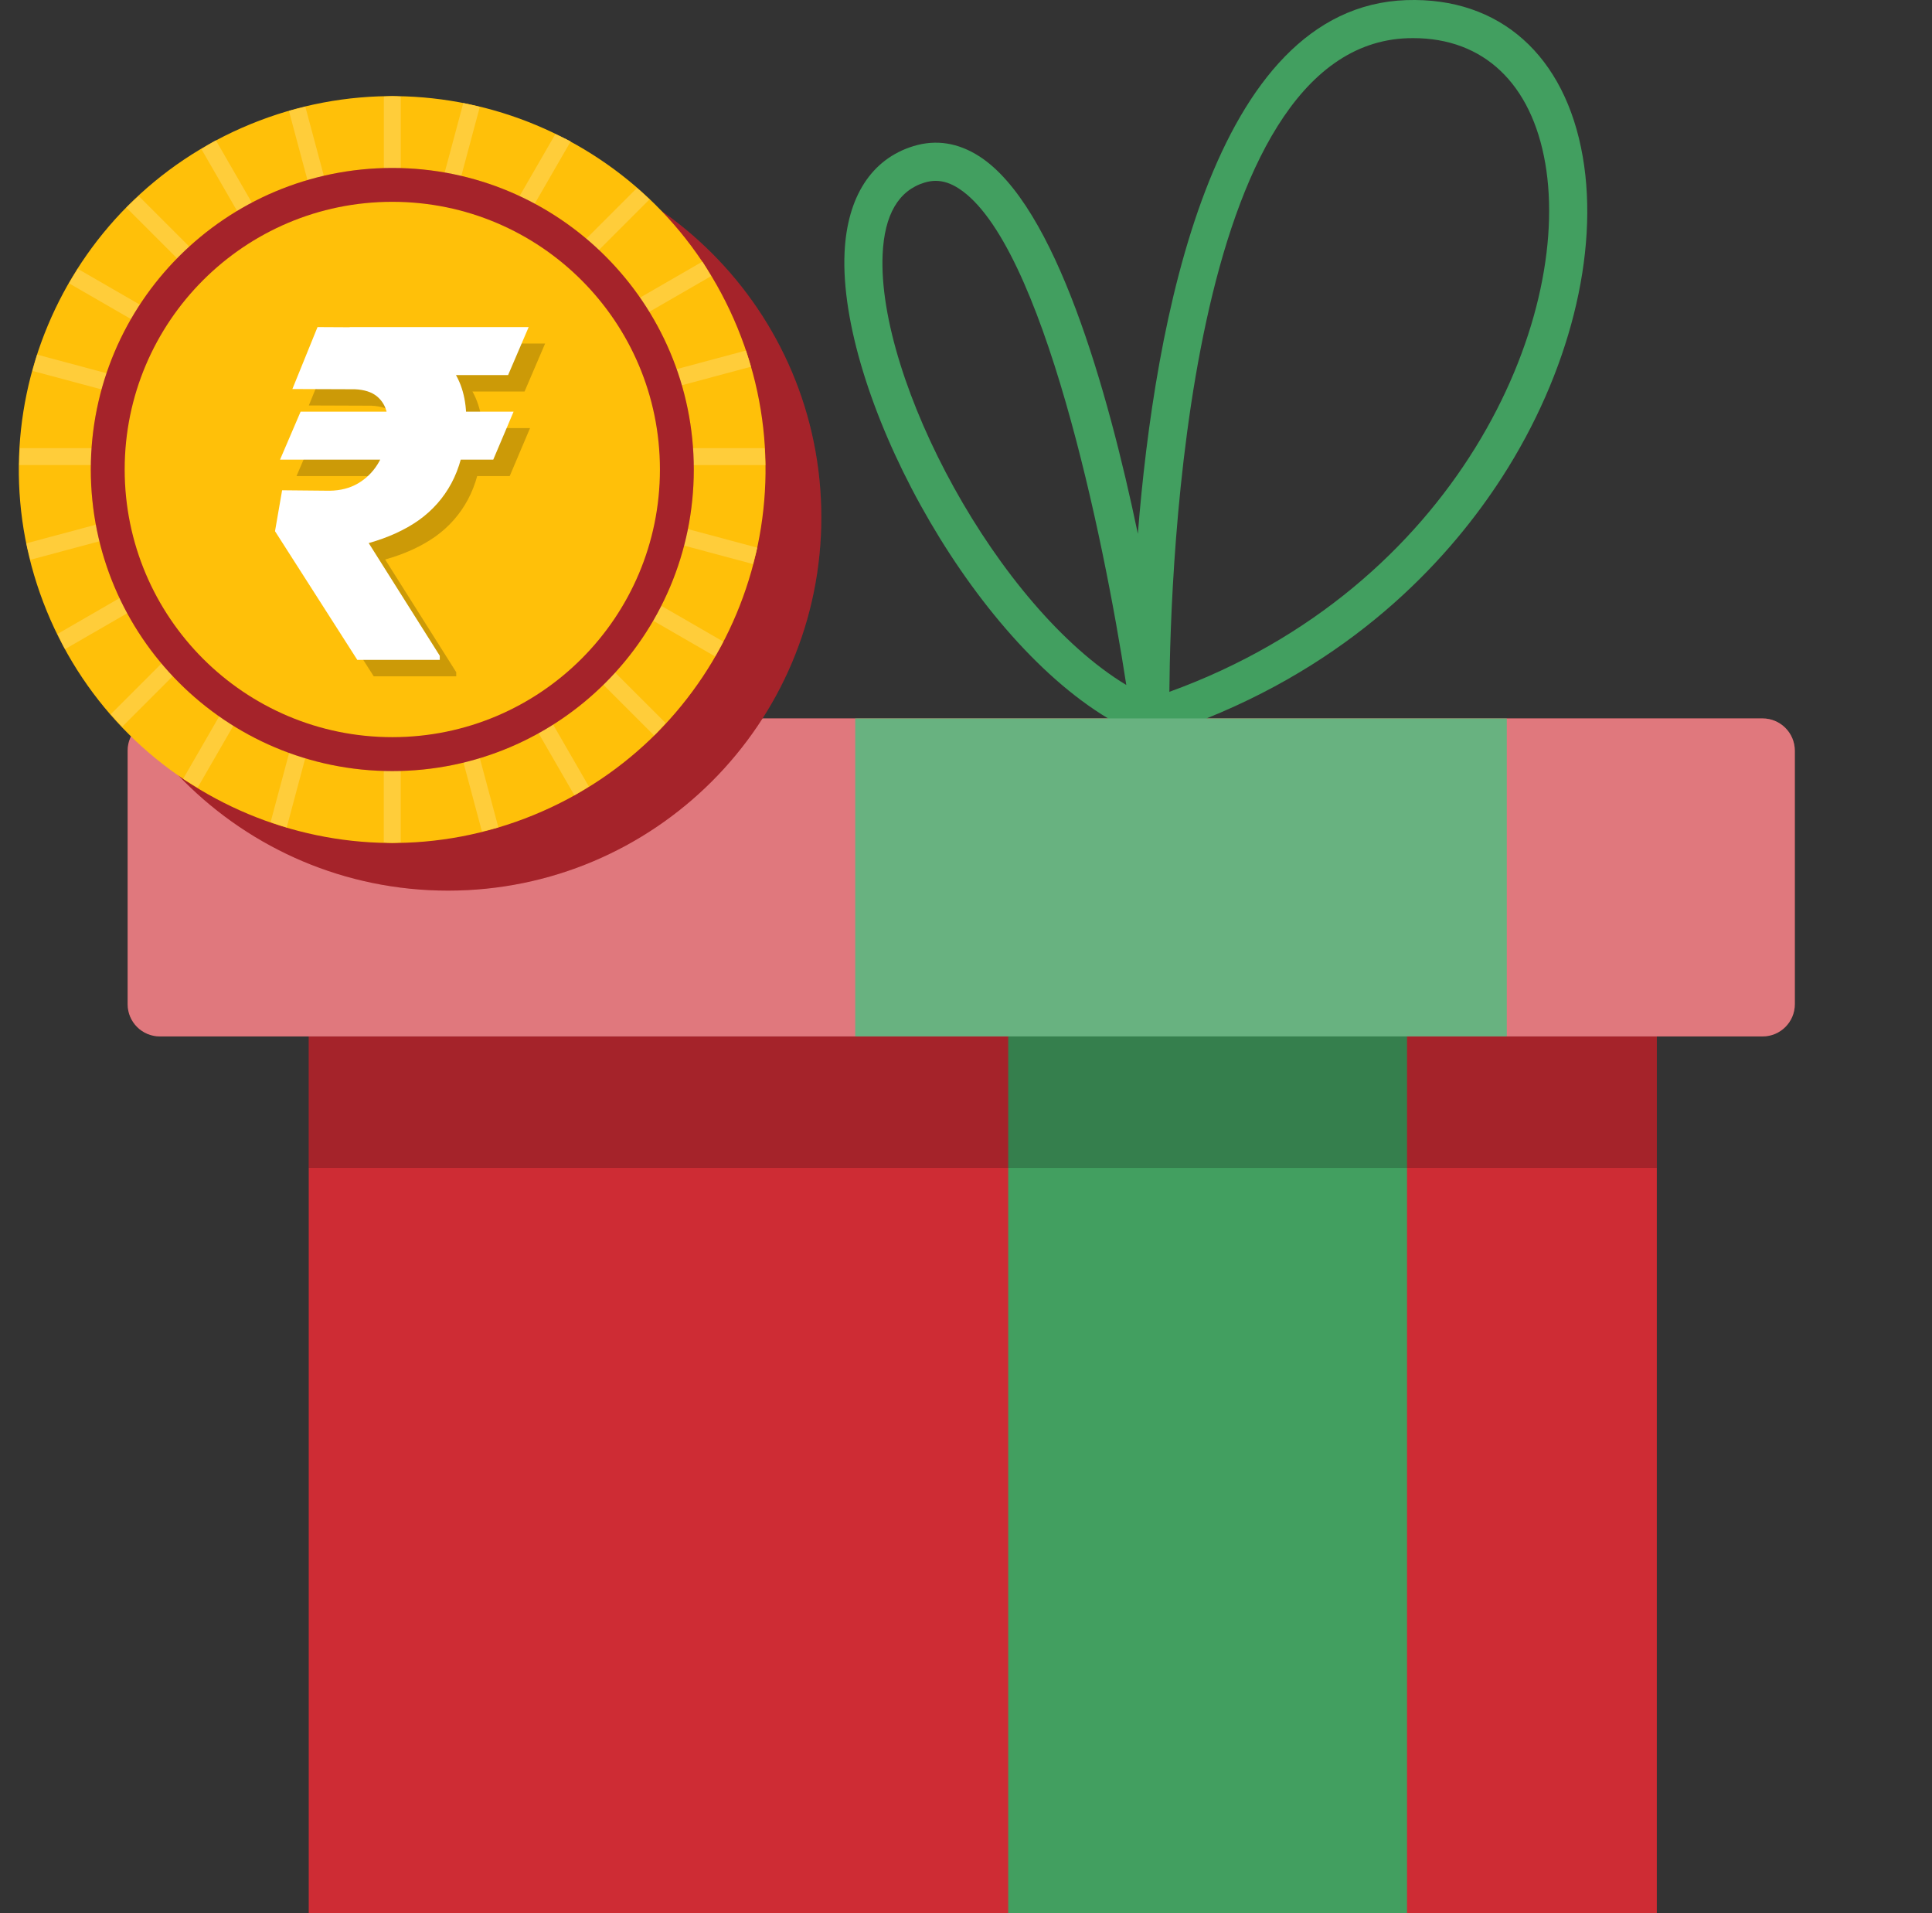 <svg width="101" height="100" viewBox="0 0 101 100" fill="none" xmlns="http://www.w3.org/2000/svg">
<rect x="0" y="0" width="101" height="100" fill="#333333" stroke="none"/>
<g clip-path="url(#clip0_2088_2252)">
<path d="M86.614 54.173H16.14V100H86.614V54.173Z" fill="#CE2C34"/>
<path d="M92.141 37.551H8.359C7.428 37.551 6.673 38.306 6.673 39.237V52.488C6.673 53.419 7.428 54.173 8.359 54.173H92.143C93.074 54.173 93.829 53.419 93.829 52.488V39.237C93.827 38.306 93.072 37.551 92.141 37.551Z" fill="#CE2C34"/>
<path d="M92.141 37.551H8.359C7.428 37.551 6.673 38.306 6.673 39.237V52.488C6.673 53.419 7.428 54.173 8.359 54.173H92.143C93.074 54.173 93.829 53.419 93.829 52.488V39.237C93.827 38.306 93.072 37.551 92.141 37.551Z" fill="white" fill-opacity="0.2"/>
<path d="M73.556 99.999H52.707V54.172H73.556V99.999ZM73.522 0.006C78.41 -0.158 81.828 2.901 82.743 8.193C83.615 13.236 82.038 19.496 78.523 24.945C75.909 28.997 71.165 34.288 63.074 37.55H78.771V54.171H44.71V37.55H57.927C50.475 33.074 43.828 20.411 44.151 13.212C44.284 10.283 45.564 8.304 47.758 7.636C48.936 7.278 50.089 7.461 51.197 8.172C55.18 10.739 57.904 20.341 59.484 27.899C60.359 16.869 63.365 0.352 73.522 0.006ZM73.589 1.997C62.073 2.389 61.181 29.674 61.132 36.161C76.14 30.724 82.212 16.8 80.782 8.534C80.062 4.362 77.555 1.993 73.885 1.993C73.787 1.993 73.687 1.994 73.589 1.997ZM48.915 9.453C48.725 9.453 48.535 9.483 48.337 9.542C46.973 9.956 46.234 11.221 46.141 13.301C45.847 19.879 52.146 31.734 58.88 35.804C57.699 28.105 54.518 12.684 50.116 9.848C49.705 9.584 49.314 9.453 48.915 9.453Z" fill="#429F60"/>
<path opacity="0.2" d="M86.613 54.173V61.046H16.14V54.173H86.613Z" fill="black"/>
<path d="M92.141 37.55H8.359C7.428 37.55 6.673 38.304 6.673 39.236V52.487C6.673 53.418 7.428 54.172 8.359 54.172H92.143C93.074 54.172 93.829 53.418 93.829 52.487V39.236C93.827 38.304 93.072 37.55 92.141 37.55Z" fill="white" fill-opacity="0.2"/>
<path d="M23.422 46.552C34.199 46.552 42.936 37.816 42.936 27.038C42.936 16.261 34.199 7.524 23.422 7.524C12.645 7.524 3.908 16.261 3.908 27.038C3.908 37.816 12.645 46.552 23.422 46.552Z" fill="#CE2C34"/>
<path d="M23.422 46.552C34.199 46.552 42.936 37.816 42.936 27.038C42.936 16.261 34.199 7.524 23.422 7.524C12.645 7.524 3.908 16.261 3.908 27.038C3.908 37.816 12.645 46.552 23.422 46.552Z" fill="black" fill-opacity="0.2"/>
<path d="M27.902 42.599C37.874 38.513 42.645 27.116 38.558 17.144C34.472 7.171 23.075 2.4 13.102 6.487C3.13 10.574 -1.641 21.971 2.446 31.943C6.533 41.915 17.93 46.686 27.902 42.599Z" fill="#FFC009"/>
<path d="M39.967 23.425H23.371L39.257 19.169C39.175 18.884 39.087 18.603 38.994 18.323L23.029 22.601L37.177 14.432C37.023 14.18 36.881 13.921 36.717 13.676L22.484 21.892L33.955 10.422C33.741 10.218 33.521 10.02 33.298 9.826L21.776 21.348L29.832 7.395C29.573 7.255 29.3 7.138 29.034 7.007L20.951 21.007L25.083 5.588C24.796 5.519 24.511 5.446 24.219 5.388L20.951 17.584V5.049C20.803 5.045 20.658 5.026 20.509 5.026C20.359 5.026 20.214 5.046 20.066 5.049V20.89L15.963 5.58C15.675 5.649 15.389 5.719 15.105 5.8L19.179 21.006L11.289 7.339C11.028 7.479 10.781 7.64 10.527 7.791L18.353 21.347L7.253 10.246C7.037 10.447 6.814 10.642 6.607 10.853L17.645 21.891L4.068 14.052C3.909 14.301 3.756 14.553 3.609 14.809L17.102 22.598L1.943 18.536C1.853 18.816 1.78 19.103 1.702 19.388L16.759 23.423H1.049C1.032 23.717 1.008 24.01 1.005 24.308H16.643L1.379 28.398C1.437 28.69 1.521 28.971 1.592 29.258L16.759 25.194L3.008 33.134C3.138 33.399 3.26 33.67 3.403 33.928L17.102 26.02L5.793 37.329C5.987 37.551 6.185 37.77 6.389 37.985L17.645 26.73L9.576 40.705C9.82 40.87 10.08 41.012 10.332 41.167L18.353 27.274L14.146 42.972C14.426 43.068 14.704 43.165 14.989 43.249L20.063 24.311V44.032C20.212 44.036 20.356 44.054 20.506 44.054C20.656 44.054 20.8 44.036 20.949 44.032V27.617L25.195 43.463C25.481 43.393 25.77 43.326 26.053 43.243L21.774 27.274L30.027 41.567C30.284 41.422 30.533 41.263 30.783 41.107L22.483 26.731L34.193 38.441C34.404 38.234 34.598 38.011 34.8 37.795L23.027 26.023L37.381 34.31C37.53 34.054 37.676 33.799 37.812 33.536L23.369 25.197L39.365 29.483C39.439 29.198 39.524 28.915 39.585 28.625L23.485 24.311H40.008C40.008 24.013 39.983 23.72 39.967 23.425Z" fill="#FFC009"/>
<path d="M39.967 23.425H23.371L39.257 19.169C39.175 18.884 39.087 18.603 38.994 18.323L23.029 22.601L37.177 14.432C37.023 14.18 36.881 13.921 36.717 13.676L22.484 21.892L33.955 10.422C33.741 10.218 33.521 10.02 33.298 9.826L21.776 21.348L29.832 7.395C29.573 7.255 29.3 7.138 29.034 7.007L20.951 21.007L25.083 5.588C24.796 5.519 24.511 5.446 24.219 5.388L20.951 17.584V5.049C20.803 5.045 20.658 5.026 20.509 5.026C20.359 5.026 20.214 5.046 20.066 5.049V20.89L15.963 5.58C15.675 5.649 15.389 5.719 15.105 5.8L19.179 21.006L11.289 7.339C11.028 7.479 10.781 7.64 10.527 7.791L18.353 21.347L7.253 10.246C7.037 10.447 6.814 10.642 6.607 10.853L17.645 21.891L4.068 14.052C3.909 14.301 3.756 14.553 3.609 14.809L17.102 22.598L1.943 18.536C1.853 18.816 1.78 19.103 1.702 19.388L16.759 23.423H1.049C1.032 23.717 1.008 24.01 1.005 24.308H16.643L1.379 28.398C1.437 28.69 1.521 28.971 1.592 29.258L16.759 25.194L3.008 33.134C3.138 33.399 3.26 33.67 3.403 33.928L17.102 26.02L5.793 37.329C5.987 37.551 6.185 37.77 6.389 37.985L17.645 26.73L9.576 40.705C9.82 40.87 10.08 41.012 10.332 41.167L18.353 27.274L14.146 42.972C14.426 43.068 14.704 43.165 14.989 43.249L20.063 24.311V44.032C20.212 44.036 20.356 44.054 20.506 44.054C20.656 44.054 20.8 44.036 20.949 44.032V27.617L25.195 43.463C25.481 43.393 25.77 43.326 26.053 43.243L21.774 27.274L30.027 41.567C30.284 41.422 30.533 41.263 30.783 41.107L22.483 26.731L34.193 38.441C34.404 38.234 34.598 38.011 34.8 37.795L23.027 26.023L37.381 34.31C37.53 34.054 37.676 33.799 37.812 33.536L23.369 25.197L39.365 29.483C39.439 29.198 39.524 28.915 39.585 28.625L23.485 24.311H40.008C40.008 24.013 39.983 23.72 39.967 23.425Z" fill="white" fill-opacity="0.2"/>
<path d="M20.509 40.303C29.213 40.303 36.27 33.246 36.27 24.541C36.27 15.836 29.213 8.779 20.509 8.779C11.804 8.779 4.747 15.836 4.747 24.541C4.747 33.246 11.804 40.303 20.509 40.303Z" fill="#CE2C34"/>
<path d="M20.509 40.303C29.213 40.303 36.27 33.246 36.27 24.541C36.27 15.836 29.213 8.779 20.509 8.779C11.804 8.779 4.747 15.836 4.747 24.541C4.747 33.246 11.804 40.303 20.509 40.303Z" fill="black" fill-opacity="0.2"/>
<path d="M20.509 38.53C28.235 38.53 34.499 32.266 34.499 24.539C34.499 16.813 28.235 10.549 20.509 10.549C12.782 10.549 6.518 16.813 6.518 24.539C6.518 32.266 12.782 38.53 20.509 38.53Z" fill="#FFC009"/>
<path opacity="0.2" d="M27.709 22.376L26.646 24.885H15.5L16.575 22.376H27.709ZM19.538 35.35L15.237 28.624L15.607 26.485L18.092 26.509C18.658 26.502 19.151 26.374 19.573 26.127C19.996 25.88 20.338 25.546 20.601 25.124C20.864 24.702 21.035 24.22 21.114 23.678C21.178 23.224 21.17 22.818 21.091 22.46C21.011 22.093 20.836 21.799 20.565 21.576C20.294 21.353 19.912 21.229 19.418 21.205L16.145 21.193L17.459 17.956L19.55 17.968C20.672 17.992 21.68 18.199 22.572 18.589C23.464 18.971 24.149 19.557 24.627 20.345C25.113 21.134 25.308 22.133 25.212 23.344C25.125 24.419 24.874 25.343 24.459 26.115C24.045 26.888 23.476 27.533 22.751 28.05C22.026 28.56 21.154 28.958 20.135 29.245L23.85 35.135V35.35H19.538ZM28.497 17.956L27.422 20.465H18.056L19.143 17.956H28.497Z" fill="black"/>
<path d="M26.849 21.517L25.786 24.025H14.64L15.715 21.517H26.849ZM18.678 34.49L14.377 27.765L14.748 25.626L17.232 25.65C17.798 25.642 18.291 25.515 18.714 25.268C19.136 25.021 19.478 24.686 19.741 24.264C20.004 23.842 20.175 23.36 20.255 22.819C20.318 22.365 20.31 21.959 20.231 21.6C20.151 21.234 19.976 20.939 19.705 20.716C19.434 20.493 19.052 20.37 18.558 20.346L15.285 20.334L16.599 17.097L18.69 17.108C19.813 17.132 20.82 17.34 21.712 17.73C22.604 18.112 23.289 18.697 23.767 19.486C24.253 20.274 24.448 21.274 24.352 22.484C24.265 23.559 24.014 24.483 23.6 25.256C23.185 26.028 22.616 26.673 21.891 27.191C21.166 27.701 20.294 28.099 19.275 28.386L22.99 34.275V34.49H18.678ZM27.637 17.097L26.562 19.605H17.196L18.284 17.097H27.637Z" fill="white"/>
</g>
<defs>
<clipPath id="clip0_2088_2252">
<rect width="100" height="100" fill="white" transform="translate(0.673)"/>
</clipPath>
</defs>
</svg>
